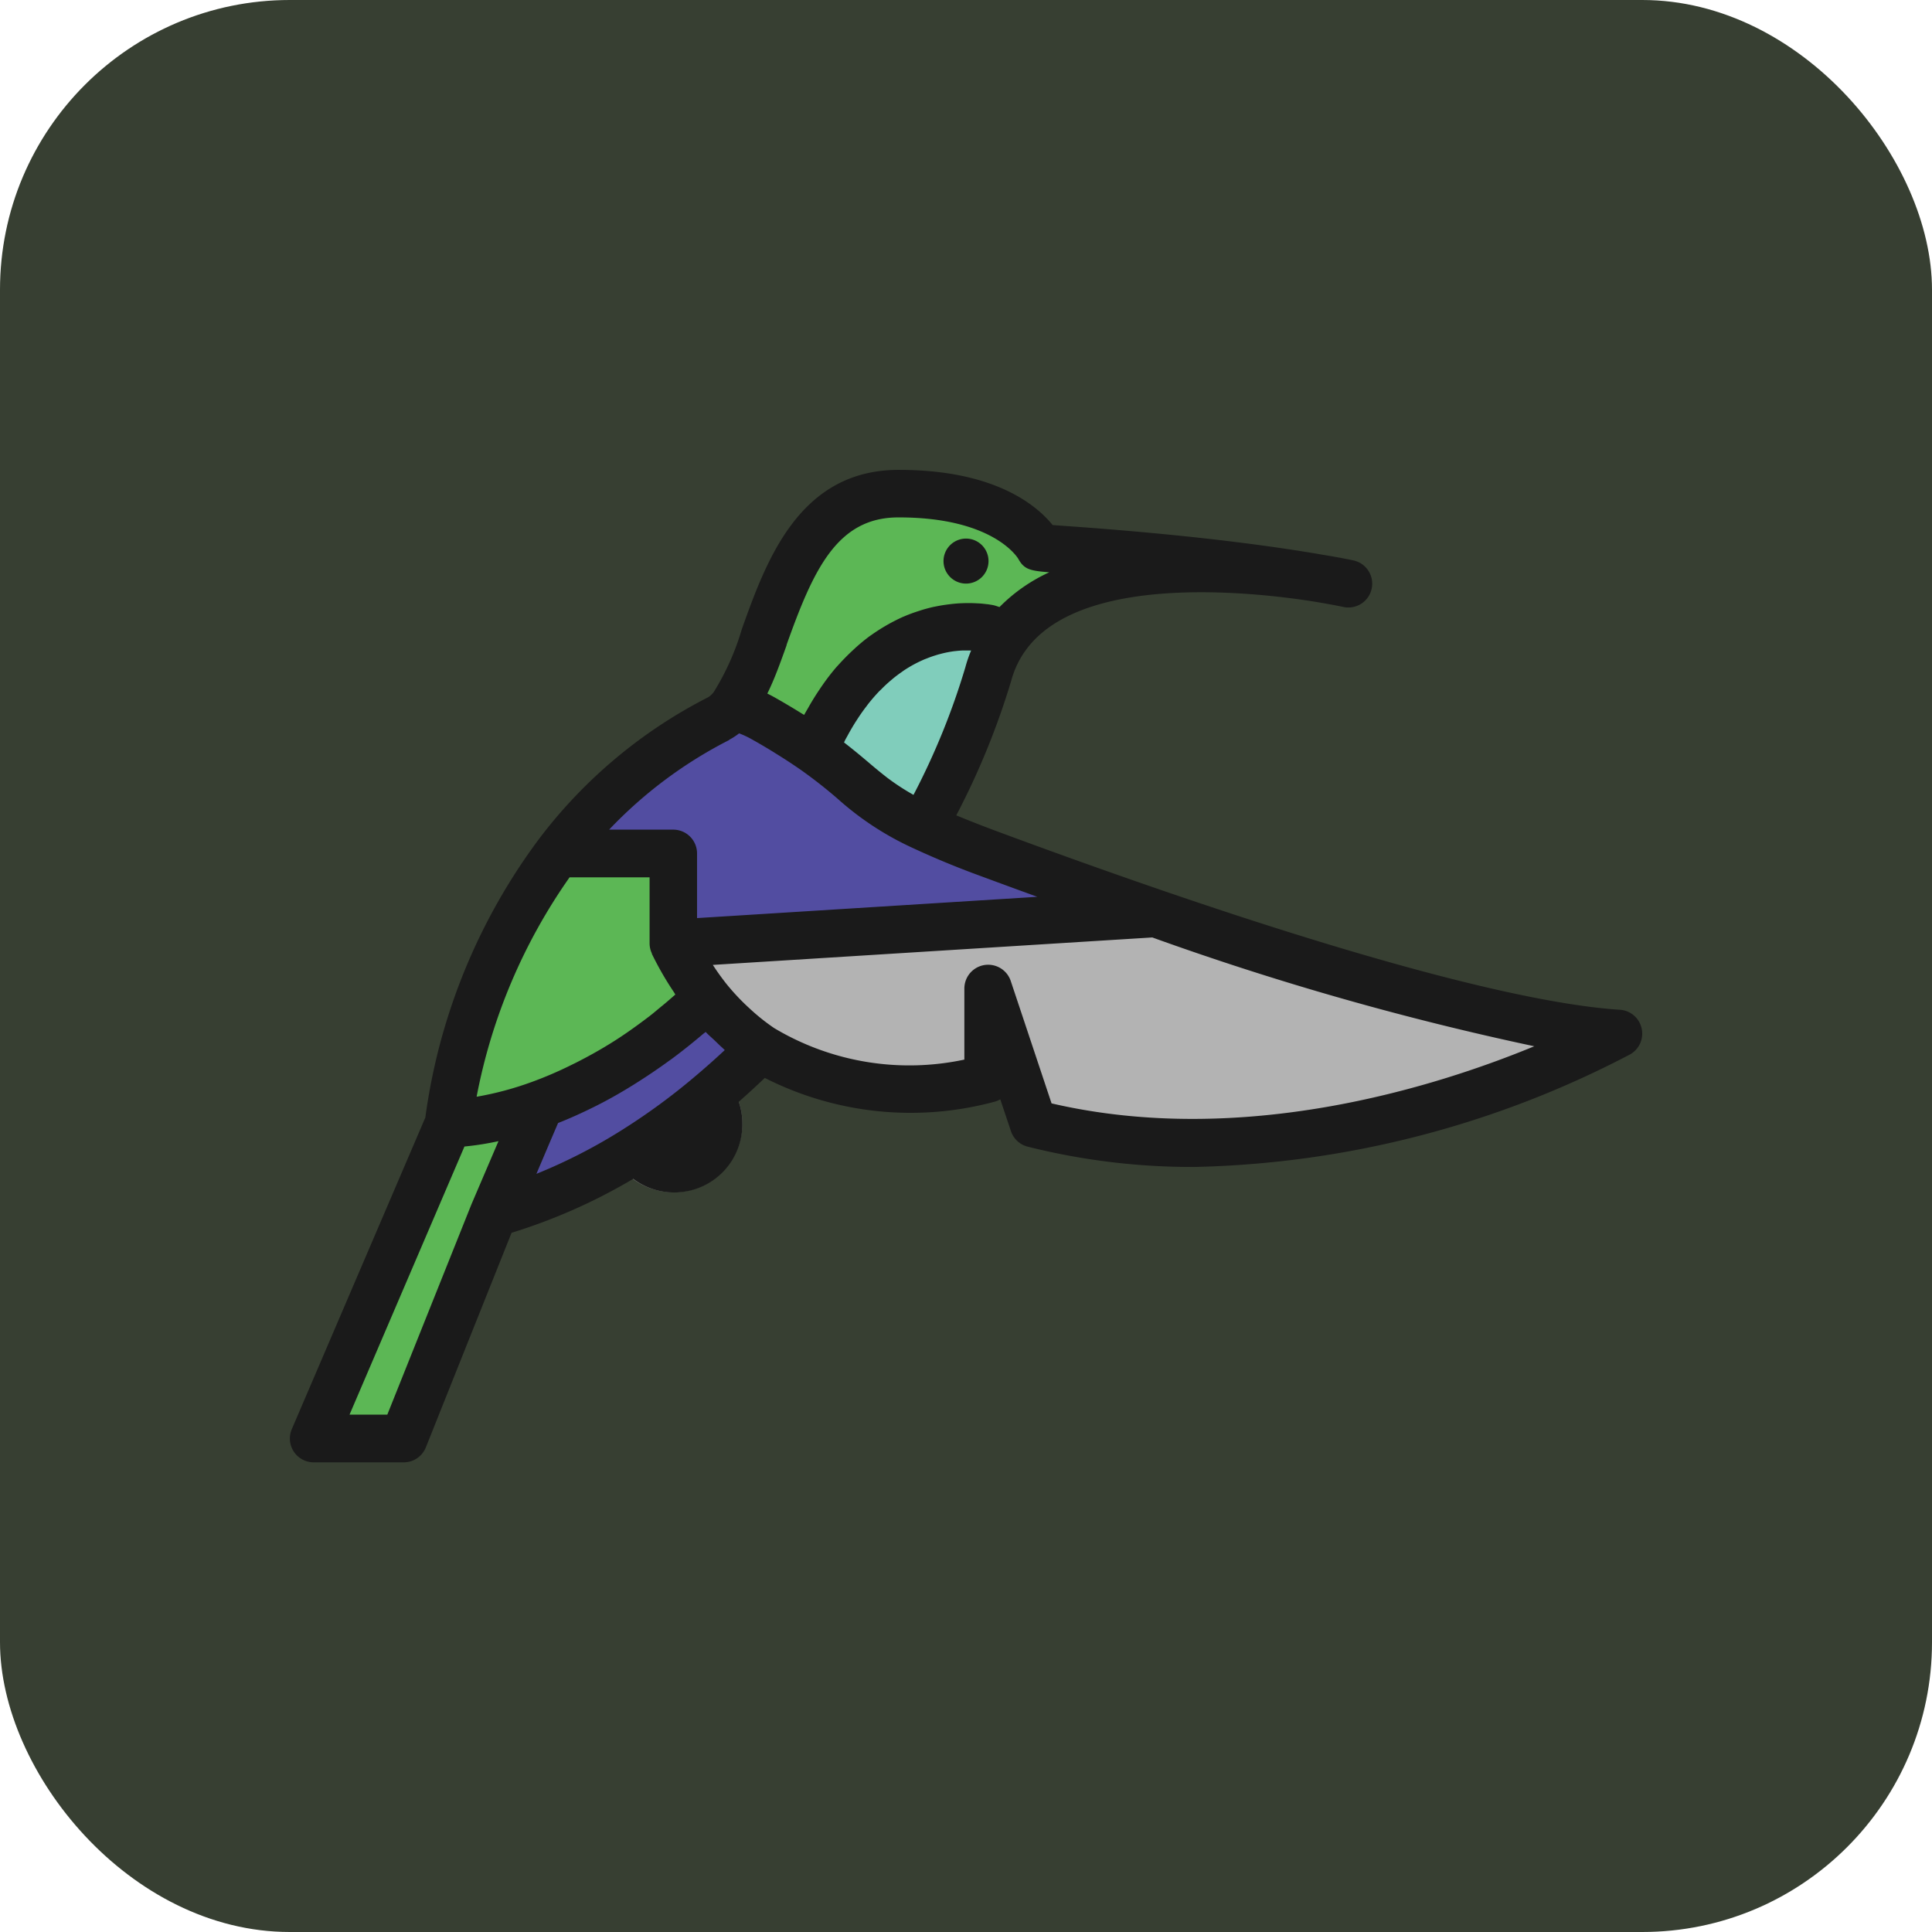 <svg xmlns="http://www.w3.org/2000/svg" width="1000" height="1000"><g clip-path="url(#a)"><path fill="#373f32" d="M0 0h1000v1000H0z"/><svg xmlns="http://www.w3.org/2000/svg" xmlns:xlink="http://www.w3.org/1999/xlink" xmlns:svgjs="http://svgjs.dev/svgjs" width="800" height="800" transform="matrix(.875 0 0 .875 150 150)"><svg width="800" height="800" viewBox="0 -5.67 42.603 42.603" xmlns="http://www.w3.org/2000/svg"><g data-name="Group 5185"><g data-name="Group 5183"><g data-name="Group 5154"><g data-name="Group 5153"><g data-name="Group 5152"><g data-name="Group 5151"><path data-name="Path 1898" d="M8.44 12.089a14.7 14.7 0 015.066-4.252 1.4 1.4 0 00.437-.375 3.4 3.4 0 01.98.375c3.11 1.759 2.745 2.32 5.043 3.41.521.247 1.178.521 2.044.842 1.376.51 3.223 1.182 5.272 1.885l-15.193.95v-2.835z" fill="#524da1"/></g></g></g></g><g data-name="Group 5158"><g data-name="Group 5157"><g data-name="Group 5156"><g data-name="Group 5155"><path data-name="Path 1899" d="M41.852 17.758s-9.236 5.183-18.425 2.835l-1.417-4.252v2.834a9.26 9.26 0 01-7.155-.962 8 8 0 01-2.766-3.289l15.193-.95c4.93 1.69 11.03 3.558 14.57 3.784" fill="#b3b3b3"/></g></g></g></g><g data-name="Group 5162"><g data-name="Group 5161"><g data-name="Group 5160"><g data-name="Group 5159"><path data-name="Path 1900" d="M22.01 5.002l.595.2a3.7 3.7 0 00-.595 1.22 24.4 24.4 0 01-2.044 4.827c-1.8-.853-1.972-1.385-3.452-2.418 2.012-4.682 5.496-3.829 5.496-3.829" fill="#80cdbb"/></g></g></g></g><g data-name="Group 5166"><g data-name="Group 5165"><g data-name="Group 5164"><g data-name="Group 5163"><path data-name="Path 1901" d="M13.943 7.462C15.237 5.855 15.414.75 19.175.75c3.563-.007 4.419 1.668 4.438 1.7s4.775.258 8.849.968c-2.186-.358-7.816-.966-9.857 1.779l-.595-.2s-3.484-.853-5.5 3.827c-.41-.287-.916-.61-1.591-.992a3.4 3.4 0 00-.976-.37" fill="#5cb755"/></g></g></g></g><g data-name="Group 5170"><g data-name="Group 5169"><g data-name="Group 5168"><g data-name="Group 5167"><path data-name="Path 1902" d="M5.002 20.593a18.2 18.2 0 013.438-8.5h3.649v2.835a9 9 0 001.079 1.726c-4.381 4.056-8.166 3.939-8.166 3.939" fill="#5cb755"/></g></g></g></g><g data-name="Group 5174"><g data-name="Group 5173"><g data-name="Group 5172"><g data-name="Group 5171"><path data-name="Path 1903" d="M5.002 20.593a8.7 8.7 0 002.892-.607l-1.475 3.441-2.834 7.087H.75z" fill="#5cb755"/></g></g></g></g><g data-name="Group 5178"><g data-name="Group 5177"><g data-name="Group 5176"><g data-name="Group 5175"><path data-name="Path 1904" d="M12.088 22.76a2.17 2.17 0 002.168-2.167 2.14 2.14 0 00-.46-1.325.75.75 0 00-1.074-.115 20 20 0 01-2.2 1.613.75.75 0 00-.215 1.062 2.17 2.17 0 001.781.932" fill="#7a7a7a"/></g></g></g></g><g data-name="Group 5182"><g data-name="Group 5181"><g data-name="Group 5180"><g data-name="Group 5179"><path data-name="Path 1905" d="M7.894 19.986a15.7 15.7 0 005.274-3.336 7.4 7.4 0 001.687 1.563 24 24 0 01-1.651 1.515 21 21 0 01-2.279 1.672 17 17 0 01-4.506 2.027z" fill="#524da1"/></g></g></g></g></g><g data-name="Group 5184" fill="#1a1a1a"><path data-name="Path 1906" d="M21.301 3.585a.709.709 0 10-.708-.709.71.71 0 00.708.709"/><path data-name="Path 1907" d="M42.584 17.592a.75.75 0 00-.684-.582c-2.775-.178-7.747-1.472-14.375-3.745a227 227 0 01-5.254-1.879 39 39 0 01-1.276-.5 24 24 0 001.738-4.264 2.9 2.9 0 01.474-.971c1.832-2.463 7.443-1.763 9.128-1.488.293.05.583.1.868.161a.7.7 0 00.146.014.75.75 0 00.162-1.482s-.351-.078-.928-.172c-3.234-.563-6.914-.826-8.3-.925l-.252-.018c-.505-.624-1.828-1.738-4.833-1.738h-.023c-3.144 0-4.178 2.9-4.934 5.013a8 8 0 01-.882 1.979.6.6 0 01-.193.177 15.5 15.5 0 00-5.321 4.465 18.9 18.9 0 00-3.575 8.767L.063 30.222a.75.75 0 00.689 1.045h2.834a.75.75 0 00.7-.472l2.7-6.759a17.8 17.8 0 003.834-1.7 2.148 2.148 0 003.437-1.737 2.1 2.1 0 00-.115-.689q.423-.372.821-.753a10.14 10.14 0 007.266.742 1 1 0 00.153-.066l.335 1a.75.75 0 00.526.489 21.2 21.2 0 005.261.64 30.96 30.96 0 0013.717-3.546.75.75 0 00.363-.824m-31.261-.374c-.37.282-.743.55-1.121.789l-.01.006c-.387.245-.778.462-1.172.662l-.187.092a12 12 0 01-1.2.514 10 10 0 01-1.748.469 17.8 17.8 0 012.928-6.911h2.521v2.084a.74.74 0 00.072.312v.014a10 10 0 00.705 1.223q.016.03.034.059c-.152.131-.3.264-.455.387-.121.1-.244.206-.367.3m8.325-6.978l-.021-.011a8 8 0 01-.363-.219l-.093-.061a7 7 0 01-.254-.177l-.091-.067a16 16 0 01-.582-.476c-.226-.192-.475-.4-.785-.64.014-.027.027-.059.041-.086.028-.054.057-.1.086-.157a8 8 0 01.229-.391l.1-.154q.125-.189.254-.355.035-.048.071-.094.164-.205.332-.38l.07-.067a4 4 0 01.269-.251l.1-.085q.126-.102.253-.19l.084-.06a4 4 0 01.66-.354l.061-.023q.132-.053.26-.093l.058-.018q.148-.043.283-.072.149-.031.283-.047h.006q.118-.014.224-.019h.28a4 4 0 00-.182.529 22.6 22.6 0 01-1.633 4.018m-4-4.722c.84-2.353 1.584-4.018 3.522-4.018h.02c3 0 3.748 1.291 3.756 1.3.184.334.36.381.979.429a5.3 5.3 0 00-1.568 1.095l-.115-.038-.059-.017-.056-.011-.042-.007-.1-.016c-.028 0-.064-.007-.1-.01s-.082-.01-.133-.013l-.135-.007c-.046-.002-.107-.005-.168-.006h-.051q-.119-.001-.253.006h-.017q-.16.008-.337.03l-.087.011a5 5 0 00-.4.069h-.006a5 5 0 00-.414.11l-.108.035a5 5 0 00-.434.163l-.019.007a6 6 0 00-.576.298 6 6 0 00-.421.272l-.056.038a6 6 0 00-.461.38l-.119.111q-.2.189-.4.409l-.075.082a7 7 0 00-.437.567q-.055.079-.109.161a8 8 0 00-.349.569q-.043.072-.084.145l-.034.059-.066-.039a24 24 0 00-.852-.506 5 5 0 00-.241-.127c.226-.455.415-.984.61-1.531zm-1.806 2.987a2 2 0 00.309-.2h.01a3 3 0 01.388.182c.272.153.522.3.76.45l.09.056q.359.224.675.444l.015.01a15 15 0 011.174.92 9.4 9.4 0 002.377 1.554 27 27 0 002.1.868q.91.337 1.808.663l-9.785.612-.934.058v-2.036a.75.75 0 00-.75-.75h-2.02a13.9 13.9 0 013.788-2.826zM3.072 29.764h-1.19l3.62-8.446a9 9 0 001.072-.169l-.849 1.983zm5.126-8.595l.253-.591q.546-.215 1.148-.515l.082-.041q.518-.261 1.067-.6.096-.058.19-.119.451-.284.92-.62c.052-.038.1-.073.156-.111q.492-.364 1-.795c.029-.024.058-.043.086-.068.086.091.18.17.27.255s.162.16.247.234c.029.026.056.056.086.081q-.474.443-.983.87a20 20 0 01-2.2 1.613 17 17 0 01-2.751 1.417zm15.8-1.207l-1.287-3.859a.75.75 0 00-1.461.238v2.239a8.3 8.3 0 01-5.989-.991 6.4 6.4 0 01-.728-.575l-.132-.122a7 7 0 01-.657-.71 8 8 0 01-.418-.585l12.479-.78 1.365-.085a92 92 0 0012.034 3.428c-3.16 1.304-9.198 3.188-15.196 1.802z"/></g></g></svg></svg></g><defs><clipPath id="a"><rect width="1000" height="1000" rx="150" ry="150"/></clipPath></defs></svg>